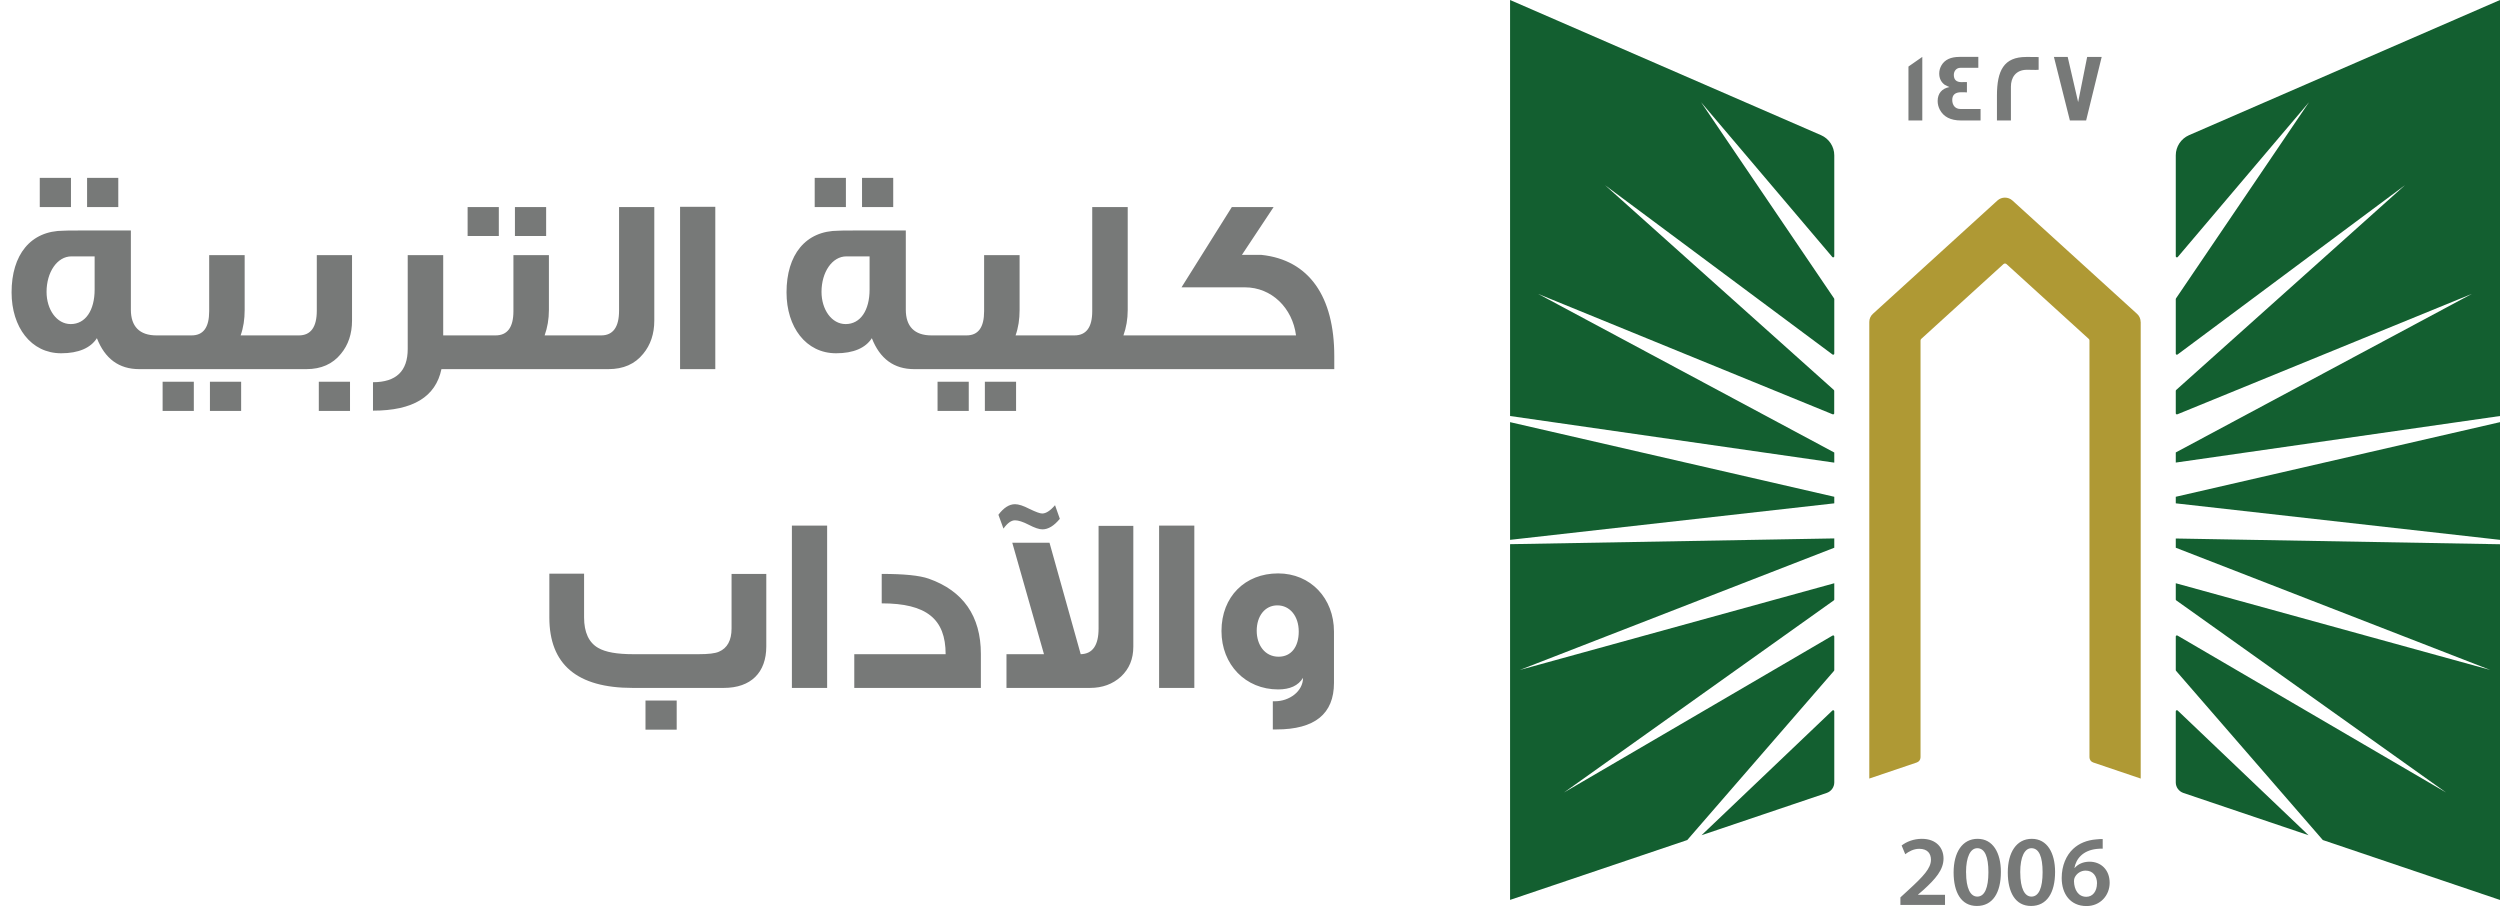 <svg width="149" height="54" viewBox="0 0 149 54" fill="none" xmlns="http://www.w3.org/2000/svg">
<path d="M7.05 12.34H5.19V10.6H7.05V12.34ZM4.23 12.34H2.37V10.6H4.23V12.34ZM10.41 22H8.295C7.095 22 6.255 21.385 5.775 20.155C5.4 20.74 4.68 21.055 3.645 21.055C1.845 21.055 0.69 19.495 0.69 17.425C0.69 15.19 1.815 13.75 3.795 13.75C3.795 13.735 5.13 13.735 7.8 13.735V18.46C7.8 19.45 8.31 19.99 9.33 19.99H10.41V22ZM5.64 17.26V15.28H4.26C3.405 15.28 2.775 16.225 2.775 17.395C2.775 18.445 3.375 19.315 4.215 19.315C5.1 19.315 5.64 18.49 5.64 17.26ZM16.787 22H10.037V19.99H11.417C12.122 19.99 12.467 19.51 12.467 18.55V15.205H14.582V18.475C14.582 19.03 14.507 19.525 14.342 19.99H16.787V22ZM14.372 24.49H12.512V22.75H14.372V24.49ZM11.552 24.49H9.692V22.75H11.552V24.49ZM20.981 19.105C20.981 19.9 20.756 20.56 20.321 21.085C19.826 21.7 19.136 22 18.266 22H16.481V19.99H17.816C18.521 19.99 18.881 19.495 18.881 18.52V15.205H20.981V19.105ZM20.861 24.49H19.001V22.75H20.861V24.49ZM28.635 22H26.31C25.965 23.65 24.615 24.475 22.23 24.475V22.78C23.61 22.78 24.3 22.12 24.3 20.8V15.205H26.415V19.99H28.635V22ZM32.55 14.065H30.69V12.34H32.55V14.065ZM29.73 14.065H27.87V12.34H29.73V14.065ZM34.92 22H28.155V19.99H29.535C30.24 19.99 30.6 19.51 30.6 18.55V15.205H32.715V18.475C32.715 19.03 32.625 19.525 32.46 19.99H34.92V22ZM38.996 19.105C38.996 19.9 38.771 20.56 38.336 21.085C37.841 21.7 37.151 22 36.266 22H34.286V19.99H35.831C36.536 19.99 36.896 19.495 36.896 18.52V12.34H38.996V19.105ZM42.632 22H40.532V12.325H42.632V22ZM53.236 12.34H51.377V10.6H53.236V12.34ZM50.416 12.34H48.556V10.6H50.416V12.34ZM56.596 22H54.481C53.282 22 52.441 21.385 51.962 20.155C51.587 20.74 50.867 21.055 49.831 21.055C48.032 21.055 46.877 19.495 46.877 17.425C46.877 15.19 48.002 13.75 49.981 13.75C49.981 13.735 51.316 13.735 53.986 13.735V18.46C53.986 19.45 54.496 19.99 55.517 19.99H56.596V22ZM51.827 17.26V15.28H50.447C49.592 15.28 48.962 16.225 48.962 17.395C48.962 18.445 49.562 19.315 50.401 19.315C51.286 19.315 51.827 18.49 51.827 17.26ZM62.973 22H56.223V19.99H57.603C58.308 19.99 58.653 19.51 58.653 18.55V15.205H60.768V18.475C60.768 19.03 60.693 19.525 60.528 19.99H62.973V22ZM60.558 24.49H58.698V22.75H60.558V24.49ZM57.738 24.49H55.878V22.75H57.738V24.49ZM69.417 22H62.607V19.99H64.032C64.737 19.99 65.097 19.51 65.097 18.55V12.34H67.212V18.475C67.212 19.03 67.122 19.525 66.957 19.99H69.417V22ZM79.523 22H68.603V19.99H77.243C77.033 18.355 75.788 17.125 74.198 17.125H70.418L73.418 12.34H75.908L74.018 15.19H75.173C78.038 15.49 79.523 17.695 79.523 21.22V22Z" fill="#777978"/>
<path d="M45.671 38.525C45.671 40.085 44.756 41 43.136 41H37.706C34.391 41 32.741 39.605 32.741 36.8V34.19H34.811V36.8C34.811 37.685 35.096 38.3 35.651 38.615C36.086 38.87 36.776 38.99 37.751 38.99H41.621C42.221 38.99 42.626 38.945 42.851 38.84C43.346 38.63 43.601 38.165 43.601 37.46V34.205H45.671V38.525ZM40.331 43.49H38.471V41.75H40.331V43.49ZM49.297 41H47.197V31.325H49.297V41ZM58.46 41H50.915V38.99H56.36C56.36 36.89 55.22 35.96 52.55 35.96V34.205C53.87 34.205 54.8 34.295 55.355 34.49C57.395 35.21 58.46 36.71 58.46 38.975V41ZM67.546 38.54C67.546 39.275 67.305 39.86 66.811 40.325C66.316 40.775 65.701 41 64.966 41H59.986V38.99H62.221L60.331 32.345H62.55L64.41 38.99C65.115 38.975 65.475 38.465 65.475 37.46V31.34H67.546V38.54ZM63.166 30.92C62.821 31.34 62.475 31.55 62.13 31.55C61.935 31.55 61.666 31.46 61.321 31.28C60.975 31.1 60.691 31.01 60.495 31.01C60.27 31.01 60.045 31.175 59.806 31.505L59.505 30.68C59.821 30.26 60.151 30.05 60.495 30.05C60.706 30.05 60.99 30.14 61.365 30.335C61.74 30.515 61.98 30.605 62.115 30.605C62.34 30.605 62.596 30.44 62.88 30.11L63.166 30.92ZM71.182 41H69.082V31.325H71.182V41ZM79.505 40.7C79.505 42.545 78.365 43.475 76.07 43.475H75.86V41.795H75.995C76.835 41.795 77.66 41.21 77.66 40.4C77.375 40.865 76.88 41.09 76.175 41.09C74.24 41.09 72.8 39.62 72.8 37.61C72.8 35.555 74.21 34.175 76.175 34.175C78.11 34.175 79.505 35.66 79.505 37.64V40.7ZM77.405 37.64C77.405 36.725 76.88 36.08 76.13 36.08C75.395 36.08 74.9 36.71 74.9 37.595C74.9 38.435 75.38 39.14 76.205 39.14C76.955 39.14 77.405 38.555 77.405 37.64Z" fill="#777978"/>
<path d="M109.323 32.645L90.577 39.93L109.323 34.761V35.73C109.323 35.751 109.311 35.771 109.295 35.783L93.213 47.234L109.222 37.879C109.266 37.855 109.323 37.882 109.323 37.935V39.938C109.323 39.938 109.32 39.97 109.308 39.982L100.561 50.066L90 53.634V32.433L109.323 32.09V32.645ZM109.21 42.348C109.251 42.307 109.323 42.335 109.323 42.395V46.635C109.323 46.916 109.14 47.166 108.872 47.259L101.41 49.78L109.21 42.348ZM109.323 29.608V29.999L90 32.175V25.16L109.323 29.608ZM108.535 8.057C109.011 8.266 109.323 8.737 109.323 9.256V15.277C109.323 15.337 109.247 15.365 109.206 15.317L101.382 6.09L109.312 17.787C109.313 17.79 109.323 17.812 109.323 17.823V21.077C109.323 21.129 109.262 21.161 109.218 21.129L95.66 11.037L109.3 23.245C109.302 23.248 109.319 23.274 109.319 23.293V24.633C109.319 24.681 109.271 24.709 109.227 24.693L91.676 17.518L109.323 26.97V27.573L90 24.794V0L108.535 8.057Z" fill="#135F30"/>
<path d="M127.586 19.186V46.402L124.756 45.444C124.622 45.4 124.532 45.275 124.532 45.135V20.293C124.532 20.256 124.516 20.22 124.487 20.196L119.587 15.739C119.539 15.695 119.457 15.695 119.408 15.739L114.508 20.196C114.48 20.22 114.464 20.256 114.464 20.293V45.135C114.464 45.275 114.374 45.4 114.24 45.444L111.41 46.402V19.186C111.41 19.001 111.487 18.828 111.625 18.704L119.047 11.95C119.299 11.721 119.689 11.721 119.941 11.95L127.366 18.704C127.505 18.828 127.582 19.001 127.582 19.186H127.586Z" fill="#AF9934"/>
<path d="M149.001 32.437V53.638L138.44 50.066L129.693 39.982C129.681 39.97 129.676 39.938 129.676 39.938V37.935C129.677 37.882 129.733 37.855 129.778 37.879L145.788 47.234L129.705 35.783C129.688 35.771 129.676 35.751 129.676 35.73V34.761L148.422 39.93L129.676 32.645V32.095L149.001 32.437ZM129.791 42.348L137.589 49.78L130.128 47.259C129.859 47.166 129.676 46.916 129.676 46.635V42.395C129.676 42.335 129.75 42.307 129.791 42.348ZM149.001 32.175L129.676 29.999V29.608L149.001 25.16V32.175ZM149.001 24.794L129.676 27.569V26.966L147.325 17.514L129.77 24.693C129.725 24.709 129.676 24.681 129.676 24.633V23.293C129.677 23.273 129.697 23.245 129.697 23.245L143.336 11.037L129.782 21.129C129.737 21.161 129.676 21.129 129.676 21.077V17.823C129.676 17.812 129.686 17.79 129.688 17.787L137.618 6.09L129.795 15.317C129.754 15.366 129.677 15.337 129.676 15.277V9.256C129.676 8.737 129.99 8.266 130.465 8.057L149.001 0V24.794Z" fill="#135F30"/>
<path d="M125.321 50.01V50.581C125.213 50.578 125.097 50.581 124.95 50.597C124.129 50.694 123.735 51.188 123.637 51.727H123.654C123.845 51.51 124.142 51.357 124.536 51.357C125.211 51.357 125.736 51.833 125.736 52.617C125.735 53.357 125.186 54.001 124.353 54.001C123.401 54 122.877 53.288 122.877 52.331C122.877 51.587 123.149 50.979 123.556 50.597C123.914 50.259 124.389 50.07 124.947 50.026C125.109 50.006 125.231 50.006 125.321 50.01ZM117.866 49.994C118.781 49.994 119.253 50.83 119.253 51.968C119.253 53.215 118.761 53.996 117.822 53.996C116.882 53.995 116.439 53.183 116.435 52.004C116.435 50.802 116.952 49.994 117.866 49.994ZM121.096 49.994C122.011 49.994 122.483 50.83 122.483 51.968C122.483 53.215 121.99 53.995 121.051 53.996C120.112 53.996 119.668 53.183 119.664 52.004C119.664 50.802 120.181 49.994 121.096 49.994ZM114.541 49.994C115.407 49.994 115.834 50.533 115.834 51.169C115.834 51.848 115.342 52.395 114.655 53.023L114.317 53.316V53.329H115.923V53.936H113.272L113.264 53.931V53.485L113.728 53.059C114.647 52.218 115.081 51.752 115.085 51.241C115.085 50.891 114.898 50.589 114.386 50.589C114.041 50.589 113.748 50.762 113.553 50.911L113.337 50.392C113.618 50.171 114.045 49.994 114.541 49.994ZM124.3 51.888C124.019 51.888 123.771 52.057 123.657 52.291C123.629 52.347 123.609 52.419 123.609 52.52C123.621 53.031 123.865 53.449 124.345 53.449C124.727 53.449 124.979 53.119 124.979 52.653L124.984 52.657C124.984 52.21 124.735 51.888 124.3 51.888ZM117.846 50.553C117.452 50.553 117.175 51.035 117.175 52.001L117.179 52.004C117.179 52.95 117.439 53.437 117.846 53.437C118.285 53.437 118.509 52.914 118.509 51.985C118.509 51.056 118.293 50.553 117.846 50.553ZM121.075 50.553C120.681 50.553 120.405 51.035 120.405 52.001L120.408 52.004C120.408 52.95 120.669 53.437 121.075 53.437C121.514 53.437 121.739 52.914 121.739 51.985C121.739 51.056 121.523 50.553 121.075 50.553ZM125.329 50.581L125.321 50.585V50.581C125.323 50.582 125.327 50.581 125.329 50.581Z" fill="#777978"/>
<path d="M114.569 7.18H113.744V3.966L114.569 3.391V7.18ZM117.908 4.042H116.835C116.603 4.042 116.448 4.232 116.448 4.465C116.448 4.754 116.603 4.895 116.904 4.895C116.921 4.895 116.973 4.895 117.07 4.891H117.229V5.507C117.229 5.507 117.164 5.506 117.062 5.498H116.883C116.534 5.498 116.354 5.651 116.354 5.957C116.354 6.263 116.525 6.496 116.842 6.496H118.042V7.172L118.038 7.18H116.875C116.257 7.18 115.834 6.963 115.61 6.532C115.529 6.375 115.484 6.202 115.484 6.021C115.484 5.575 115.733 5.273 116.188 5.188C116.123 5.164 116.025 5.116 115.903 5.052C115.683 4.887 115.578 4.665 115.578 4.38C115.578 4.203 115.627 4.038 115.716 3.886C115.912 3.556 116.269 3.391 116.786 3.391H117.908V4.042ZM120.758 3.395C121.226 3.395 121.47 3.394 121.503 3.402V4.159H121.499C121.499 4.159 121.437 4.167 121.328 4.167C121.21 4.167 121.035 4.159 120.807 4.159C120.116 4.159 119.851 4.653 119.851 5.156V7.18H119.018V5.703C119.018 4.203 119.429 3.395 120.758 3.395ZM123.857 6.086L124.394 3.395H125.26L124.333 7.18H123.365L122.414 3.395H123.235L123.857 6.086Z" fill="#777978"/>
</svg>
